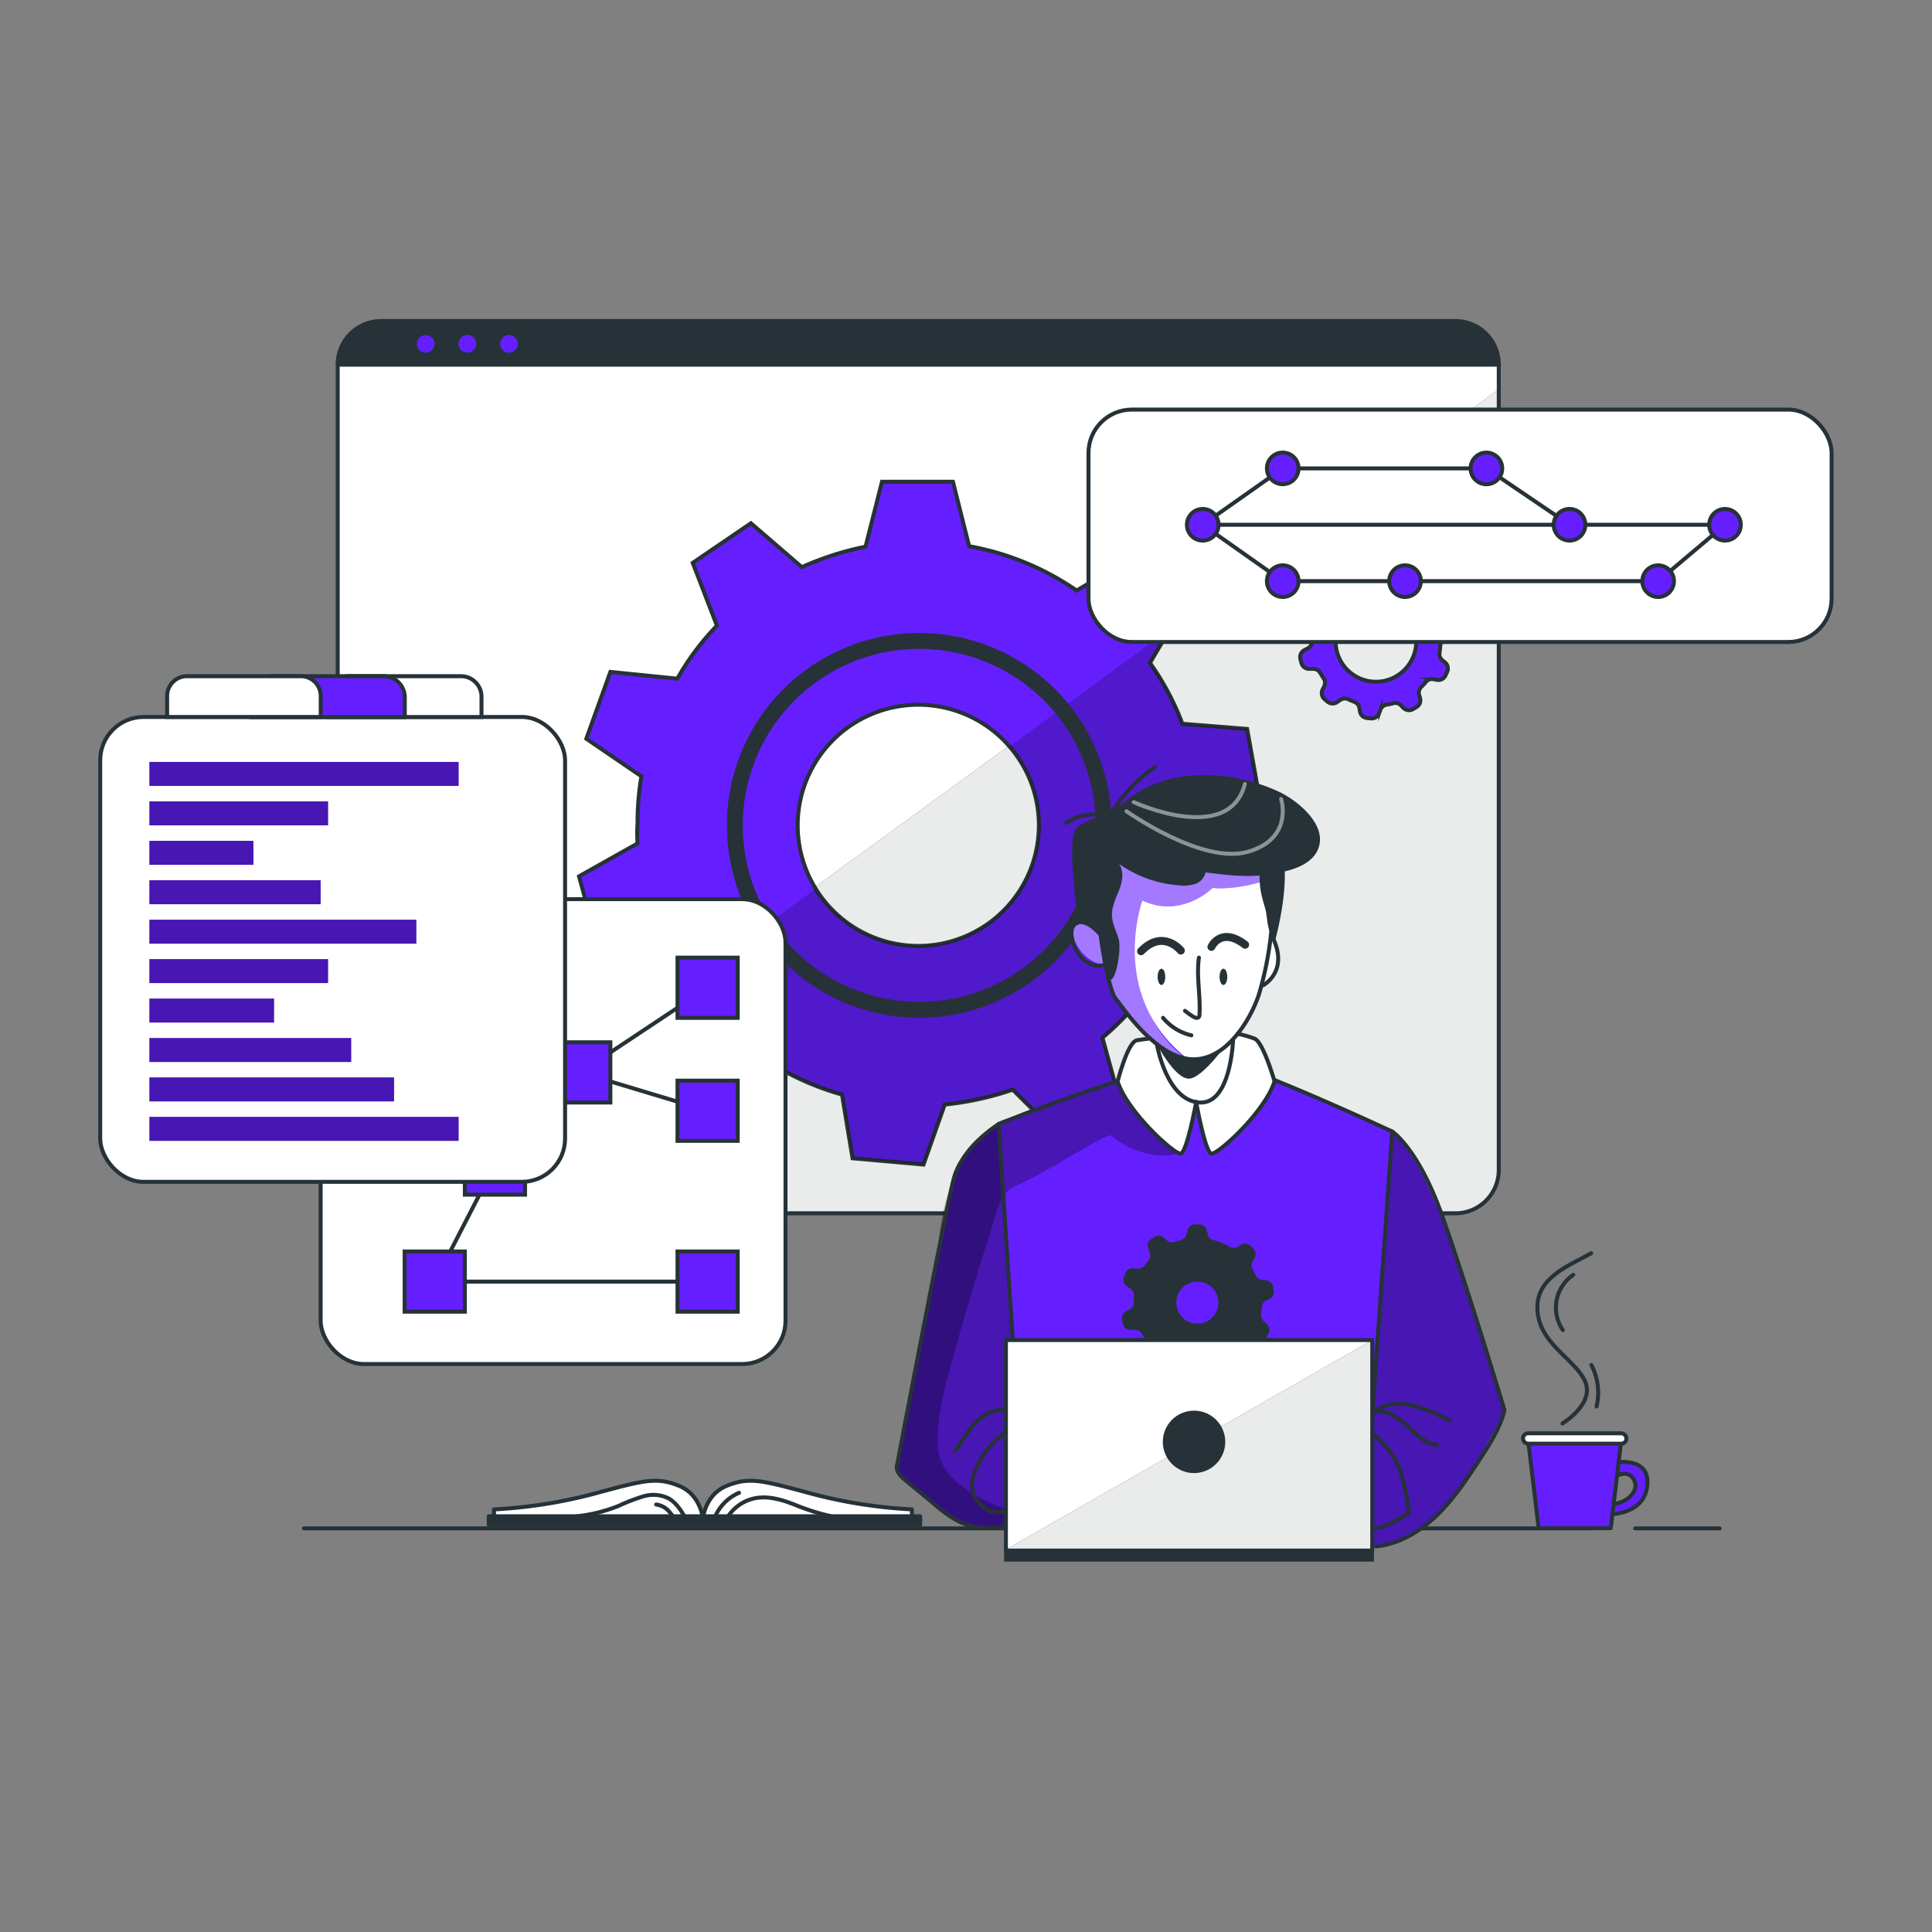 <?xml version="1.0" encoding="UTF-8"?>
<svg xmlns="http://www.w3.org/2000/svg" viewBox="0 0 500 500">
  <rect x="0" y="0" width="500" height="500" fill="#808080" stroke="none"/>
  <g id="freepik--Window--inject-32">
    <path d="M387.88,94.31V302.77A11.22,11.22,0,0,1,376.65,314h-278A11.21,11.21,0,0,1,87.4,302.77V94.31A11.22,11.22,0,0,1,98.62,83.08h278A11.22,11.22,0,0,1,387.88,94.31Z" style="fill:#fff"></path>
    <path d="M387.88,100.75v202A11.22,11.22,0,0,1,376.65,314h-278a11.1,11.1,0,0,1-3.12-.44Z" style="fill:#263238"></path>
    <path d="M387.88,100.75v202A11.22,11.22,0,0,1,376.65,314h-278a11.1,11.1,0,0,1-3.12-.44Z" style="fill:#fff;opacity:0.9"></path>
    <path d="M310.81,213.6,326,206.76l-3.24-18.11L306,187.31a68.67,68.67,0,0,0-8.39-15.75l5.24-8.87,3.35-5.69-13-12.9-14.55,8.74a71.24,71.24,0,0,0-27.84-11.48l-4.19-16.68H228.26L224,141.48a77.09,77.09,0,0,0-16.48,5.3l-13.19-11.36-15.05,10.25,6.26,16.25a68.07,68.07,0,0,0-10.25,13.72l-17.32-1.75-6.23,17.29L166,200.91a70.22,70.22,0,0,0-1,12.29,36,36,0,0,0,0,5.09l-15.14,8.5,4.8,17.71h17.1a72.69,72.69,0,0,0,5.74,10.13q1.68,2.47,3.55,4.81l-7.38,15.25,14.13,11.85,13.63-10.21a71.77,71.77,0,0,0,16.48,6.95l2.73,16.48L239,301.39l5.5-15.54A77.67,77.67,0,0,0,262.1,282l11.65,11.64,15.95-9.2-4.39-15.88a71.86,71.86,0,0,0,12.28-13.26l16.16,2.9,7.78-16.66-12.7-10.24A73.29,73.29,0,0,0,310.81,213.6Zm-41.95,0a31.21,31.21,0,1,1-9.21-22.14c.56.56,1.11,1.14,1.61,1.75a31,31,0,0,1,7.6,20.19Z" style="fill:#651FFF;stroke:#263238;stroke-miterlimit:10;stroke-width:1.029px"></path>
    <path d="M308.83,231.25l12.7,10.24-7.78,16.66-16.16-2.9a71.86,71.86,0,0,1-12.28,13.26l4.39,15.88-15.95,9.2L262.1,282a77.67,77.67,0,0,1-17.62,3.9L239,301.39l-18.35-1.63-2.73-16.48a71.77,71.77,0,0,1-16.48-6.95l-13.63,10.21-14.13-11.85L181,259.44q-1.87-2.34-3.55-4.81L211.07,230a31.23,31.23,0,0,0,57.79-16.41v-.2a31,31,0,0,0-7.6-20.19l41.63-30.52-5.24,8.87A68.67,68.67,0,0,1,306,187.31l16.68,1.34L326,206.76l-15.15,6.84A73.29,73.29,0,0,1,308.83,231.25Z" style="opacity:0.2"></path>
    <path d="M373.92,165.46l.76-.35a2.06,2.06,0,0,0,1.2-2.26l-.16-.93a2.06,2.06,0,0,0-1.89-1.72l-.92-.07A2.07,2.07,0,0,1,371.2,159c-.25-.53-.51-1-.8-1.53a2.05,2.05,0,0,1,0-2.06l.47-.8a2.1,2.1,0,0,0-.33-2.54l-.66-.66a2,2,0,0,0-2.55-.31l-.81.48a2.05,2.05,0,0,1-2.06,0,16.61,16.61,0,0,0-4.19-1.7,2.06,2.06,0,0,1-1.48-1.51l-.24-1a2.05,2.05,0,0,0-2.06-1.59h-.92a2.05,2.05,0,0,0-2.06,1.58l-.26,1a2.08,2.08,0,0,1-1.45,1.49c-.52.14-1,.3-1.51.48a2.06,2.06,0,0,1-2.06-.38l-.83-.71a2.06,2.06,0,0,0-2.53-.14l-.73.49a2.07,2.07,0,0,0-.77,2.48l.37,1a2.08,2.08,0,0,1-.32,2.06c-.33.39-.64.8-.93,1.22a2,2,0,0,1-1.91.89l-1-.1a2.06,2.06,0,0,0-2.17,1.37l-.33.91a2.06,2.06,0,0,0,.75,2.41l.95.67a2.06,2.06,0,0,1,.86,1.88,14.64,14.64,0,0,0-.08,1.62h0a2.15,2.15,0,0,1-1,1.75l-1,.53a2.06,2.06,0,0,0-1,2.38l.24.9a2.06,2.06,0,0,0,2.06,1.54h1a2.06,2.06,0,0,1,1.8,1c.28.49.58,1,.89,1.43a2.06,2.06,0,0,1,.16,2.06l-.42.87a2.06,2.06,0,0,0,.54,2.51l.71.6a2.06,2.06,0,0,0,2.57.09l.73-.51a2.06,2.06,0,0,1,2.06-.2c.52.25,1.05.48,1.6.68a2.05,2.05,0,0,1,1.31,1.59l.15.89a2.05,2.05,0,0,0,1.9,1.72l.94.09a2.07,2.07,0,0,0,2.14-1.39l.29-.81a2.08,2.08,0,0,1,1.6-1.35,14.8,14.8,0,0,0,1.73-.37,2,2,0,0,1,2,.55l.61.62a2.06,2.06,0,0,0,2.52.34l.82-.47a2.06,2.06,0,0,0,1-2.37l-.23-.81a2.07,2.07,0,0,1,.52-2.06,16.87,16.87,0,0,0,1.22-1.32,2,2,0,0,1,2-.7l.82.15a2,2,0,0,0,2.27-1.17l.39-.85a2.05,2.05,0,0,0-.58-2.51l-.62-.5a2.06,2.06,0,0,1-.76-1.92,16.33,16.33,0,0,0,.19-1.85A2.06,2.06,0,0,1,373.92,165.46Zm-7.39.54a10.44,10.44,0,1,1-10.44-10.44h0a10.41,10.41,0,0,1,10.42,10.37Z" style="fill:#651FFF;stroke:#263238;stroke-miterlimit:10;stroke-width:1.029px"></path>
    <path d="M387.88,94.31v.57H87.4v-.57A11.22,11.22,0,0,1,98.62,83.08h278A11.22,11.22,0,0,1,387.88,94.31Z" style="fill:#263238"></path>
    <path d="M387.88,94.31V302.77A11.22,11.22,0,0,1,376.65,314h-278A11.22,11.22,0,0,1,87.4,302.77V94.31A11.22,11.22,0,0,1,98.62,83.08h278A11.22,11.22,0,0,1,387.88,94.31Z" style="fill:none;stroke:#263238;stroke-linecap:round;stroke-linejoin:round;stroke-width:1.029px"></path>
    <line x1="87.4" y1="94.31" x2="387.88" y2="94.31" style="fill:none;stroke:#263238;stroke-linecap:round;stroke-linejoin:round;stroke-width:1.029px"></line>
    <path d="M112.45,89a2.28,2.28,0,1,1-2.28-2.28A2.28,2.28,0,0,1,112.45,89Z" style="fill:#651FFF"></path>
    <path d="M123.24,89A2.28,2.28,0,1,1,121,86.7,2.28,2.28,0,0,1,123.24,89Z" style="fill:#651FFF"></path>
    <path d="M134,89a2.28,2.28,0,1,1-2.28-2.28A2.28,2.28,0,0,1,134,89Z" style="fill:#651FFF"></path>
    <path d="M285.63,213.6a47.73,47.73,0,1,1-47.73-47.73h0a47.73,47.73,0,0,1,47.73,47.43Z" style="fill:none;stroke:#263238;stroke-miterlimit:10;stroke-width:4.117px"></path>
  </g>
  <g id="freepik--Graphics--inject-32">
    <rect x="281.7" y="106" width="192.32" height="60.15" rx="11.22" style="fill:#fff;stroke:#263238;stroke-miterlimit:10;stroke-width:1.029px"></rect>
    <line x1="315.36" y1="135.81" x2="446.43" y2="135.81" style="fill:none;stroke:#263238;stroke-miterlimit:10;stroke-width:1.029px"></line>
    <polyline points="311.27 135.81 331.97 121.22 384.69 121.22 406.2 135.81" style="fill:none;stroke:#263238;stroke-miterlimit:10;stroke-width:1.029px"></polyline>
    <path d="M410.28,135.81a4.09,4.09,0,1,1-4.08-4.09A4.09,4.09,0,0,1,410.28,135.81Z" style="fill:#651FFF;stroke:#263238;stroke-miterlimit:10;stroke-width:1.029px"></path>
    <circle cx="331.97" cy="121.22" r="4.09" style="fill:#651FFF;stroke:#263238;stroke-miterlimit:10;stroke-width:1.029px"></circle>
    <path d="M388.77,121.22a4.09,4.09,0,1,1-4.08-4.08A4.09,4.09,0,0,1,388.77,121.22Z" style="fill:#651FFF;stroke:#263238;stroke-miterlimit:10;stroke-width:1.029px"></path>
    <polyline points="311.27 135.81 331.97 150.4 429.13 150.4 446.43 135.81" style="fill:none;stroke:#263238;stroke-miterlimit:10;stroke-width:1.029px"></polyline>
    <path d="M367.71,150.4a4.09,4.09,0,1,1-4.09-4.09A4.09,4.09,0,0,1,367.71,150.4Z" style="fill:#651FFF;stroke:#263238;stroke-miterlimit:10;stroke-width:1.029px"></path>
    <path d="M336.06,150.4a4.09,4.09,0,1,1-4.09-4.09A4.09,4.09,0,0,1,336.06,150.4Z" style="fill:#651FFF;stroke:#263238;stroke-miterlimit:10;stroke-width:1.029px"></path>
    <path d="M433.22,150.4a4.09,4.09,0,1,1-4.09-4.09A4.09,4.09,0,0,1,433.22,150.4Z" style="fill:#651FFF;stroke:#263238;stroke-miterlimit:10;stroke-width:1.029px"></path>
    <circle cx="446.43" cy="135.81" r="4.09" style="fill:#651FFF;stroke:#263238;stroke-miterlimit:10;stroke-width:1.029px"></circle>
    <path d="M315.36,135.81a4.09,4.09,0,1,1-4.08-4.09A4.09,4.09,0,0,1,315.36,135.81Z" style="fill:#651FFF;stroke:#263238;stroke-miterlimit:10;stroke-width:1.029px"></path>
    <rect x="82.98" y="232.7" width="120.31" height="120.31" rx="11.22" style="fill:#fff;stroke:#263238;stroke-miterlimit:10;stroke-width:1.029px"></rect>
    <polyline points="128.09 301.39 112.51 331.68 183.13 331.68" style="fill:none;stroke:#263238;stroke-linecap:round;stroke-linejoin:round;stroke-width:1.029px"></polyline>
    <polyline points="183.13 255.63 150.17 277.54 183.13 287.46" style="fill:none;stroke:#263238;stroke-linecap:round;stroke-linejoin:round;stroke-width:1.029px"></polyline>
    <rect x="175.34" y="247.84" width="15.58" height="15.58" style="fill:#651FFF;stroke:#263238;stroke-miterlimit:10;stroke-width:1.029px"></rect>
    <rect x="175.34" y="279.67" width="15.58" height="15.58" style="fill:#651FFF;stroke:#263238;stroke-miterlimit:10;stroke-width:1.029px"></rect>
    <rect x="142.38" y="269.75" width="15.58" height="15.58" style="fill:#651FFF;stroke:#263238;stroke-miterlimit:10;stroke-width:1.029px"></rect>
    <rect x="120.3" y="293.6" width="15.58" height="15.58" style="fill:#651FFF;stroke:#263238;stroke-miterlimit:10;stroke-width:1.029px"></rect>
    <rect x="104.72" y="323.88" width="15.58" height="15.58" style="fill:#651FFF;stroke:#263238;stroke-miterlimit:10;stroke-width:1.029px"></rect>
    <rect x="175.34" y="323.88" width="15.58" height="15.58" style="fill:#651FFF;stroke:#263238;stroke-miterlimit:10;stroke-width:1.029px"></rect>
    <rect x="25.93" y="185.55" width="120.31" height="120.31" rx="11.22" style="fill:#fff;stroke:#263238;stroke-miterlimit:10;stroke-width:1.029px"></rect>
    <rect x="38.66" y="197.19" width="80.03" height="6.2" style="fill:#651FFF"></rect>
    <rect x="38.66" y="207.4" width="46.24" height="6.2" style="fill:#651FFF"></rect>
    <rect x="38.66" y="217.61" width="26.93" height="6.2" style="fill:#651FFF"></rect>
    <rect x="38.66" y="227.81" width="44.32" height="6.2" style="fill:#651FFF"></rect>
    <rect x="38.66" y="238.02" width="69.09" height="6.2" style="fill:#651FFF"></rect>
    <rect x="38.66" y="248.22" width="46.24" height="6.2" style="fill:#651FFF"></rect>
    <rect x="38.66" y="258.43" width="32.26" height="6.2" style="fill:#651FFF"></rect>
    <rect x="38.66" y="268.64" width="52.23" height="6.2" style="fill:#651FFF"></rect>
    <rect x="38.66" y="278.84" width="63.32" height="6.2" style="fill:#651FFF"></rect>
    <rect x="38.66" y="289.05" width="80.03" height="6.2" style="fill:#651FFF"></rect>
    <rect x="38.66" y="197.19" width="80.03" height="6.2" style="opacity:0.3"></rect>
    <rect x="38.66" y="207.4" width="46.24" height="6.2" style="opacity:0.3"></rect>
    <rect x="38.66" y="217.61" width="26.93" height="6.2" style="opacity:0.3"></rect>
    <rect x="38.66" y="227.81" width="44.32" height="6.2" style="opacity:0.3"></rect>
    <rect x="38.66" y="238.02" width="69.09" height="6.2" style="opacity:0.3"></rect>
    <rect x="38.66" y="248.22" width="46.24" height="6.2" style="opacity:0.3"></rect>
    <rect x="38.66" y="258.43" width="32.26" height="6.2" style="opacity:0.3"></rect>
    <rect x="38.66" y="268.64" width="52.23" height="6.2" style="opacity:0.3"></rect>
    <rect x="38.66" y="278.84" width="63.32" height="6.2" style="opacity:0.3"></rect>
    <rect x="38.66" y="289.05" width="80.03" height="6.2" style="opacity:0.3"></rect>
    <path d="M90.19,175h29.12a5.3,5.3,0,0,1,5.3,5.3v5.27a0,0,0,0,1,0,0H84.89a0,0,0,0,1,0,0v-5.27A5.3,5.3,0,0,1,90.19,175Z" style="fill:#fff;stroke:#263238;stroke-miterlimit:10;stroke-width:1.029px"></path>
    <path d="M70.5,175H99.28a5.48,5.48,0,0,1,5.48,5.48v5.1a0,0,0,0,1,0,0H65a0,0,0,0,1,0,0v-5.1A5.48,5.48,0,0,1,70.5,175Z" style="fill:#651FFF;stroke:#263238;stroke-miterlimit:10;stroke-width:1.029px"></path>
    <path d="M48.37,175H77.85A5.13,5.13,0,0,1,83,180.1v5.45a0,0,0,0,1,0,0H43.25a0,0,0,0,1,0,0V180.1A5.13,5.13,0,0,1,48.37,175Z" style="fill:#fff;stroke:#263238;stroke-miterlimit:10;stroke-width:1.029px"></path>
  </g>
  <g id="freepik--Table--inject-32">
    <line x1="423.18" y1="395.54" x2="445.05" y2="395.54" style="fill:none;stroke:#263238;stroke-linecap:round;stroke-linejoin:round;stroke-width:1.029px"></line>
    <line x1="78.67" y1="395.54" x2="411.67" y2="395.54" style="fill:none;stroke:#263238;stroke-linecap:round;stroke-linejoin:round;stroke-width:1.029px"></line>
    <g id="freepik--Coffee--inject-189--inject-32">
      <path d="M417.18,382.73s3.87-3.17,5.72.29c1.59,3-2.22,6.35-6.57,6.35v2.53s9.32.25,10-7.6-9.19-5.68-9.19-5.68Z" style="fill:#651FFF;stroke:#263238;stroke-linecap:round;stroke-linejoin:round;stroke-width:1.029px"></path>
      <polygon points="416.86 395.49 398.2 395.49 395.4 372.06 419.66 372.06 416.86 395.49" style="fill:#651FFF;stroke:#263238;stroke-linecap:round;stroke-linejoin:round;stroke-width:1.029px"></polygon>
      <rect x="394.16" y="370.94" width="26.74" height="2.68" rx="1.28" style="fill:#fff;stroke:#263238;stroke-linecap:round;stroke-linejoin:round;stroke-width:1.029px"></rect>
    </g>
    <path d="M404.36,368.39s8.58-5.15,5.78-11.06-12.27-9.8-12.27-19c0-7.92,8.42-10.85,13.92-14" style="fill:none;stroke:#263238;stroke-linecap:round;stroke-linejoin:round;stroke-width:1.029px"></path>
    <path d="M407.18,329.92a10.27,10.27,0,0,0-2.72,14.3" style="fill:none;stroke:#263238;stroke-linecap:round;stroke-linejoin:round;stroke-width:1.029px"></path>
    <path d="M411.85,353.27A15.51,15.51,0,0,1,413.19,364" style="fill:none;stroke:#263238;stroke-linecap:round;stroke-linejoin:round;stroke-width:1.029px"></path>
    <path d="M182,393.6s-.39-6.72-6.32-9.09-9.1-1.39-22.33,2.17a126.49,126.49,0,0,1-25.5,3.95v3Z" style="fill:#fff;stroke:#263238;stroke-linecap:round;stroke-linejoin:round;stroke-width:1.029px"></path>
    <path d="M181.81,393.6s.39-6.72,6.32-9.09,9.09-1.39,22.33,2.17A126.28,126.28,0,0,0,236,390.63v3Z" style="fill:#fff;stroke:#263238;stroke-linecap:round;stroke-linejoin:round;stroke-width:1.029px"></path>
    <rect x="126.49" y="392.41" width="111.66" height="2.17" style="fill:#263238;stroke:#263238;stroke-linecap:round;stroke-linejoin:round;stroke-width:1.029px"></rect>
    <path d="M184.69,393.48a11.89,11.89,0,0,1,6.57-7.14" style="fill:none;stroke:#263238;stroke-linecap:round;stroke-linejoin:round;stroke-width:1.029px"></path>
    <path d="M188.07,393a11,11,0,0,1,7.43-5.28c3.69-.68,7.45.59,10.93,2S216,393,219.72,393" style="fill:none;stroke:#263238;stroke-linecap:round;stroke-linejoin:round;stroke-width:1.029px"></path>
    <path d="M149.4,392.39a40.34,40.34,0,0,0,10.77-2.7,47.15,47.15,0,0,1,6.42-2.46,8.87,8.87,0,0,1,6.66.67,9.1,9.1,0,0,1,2.29,2.13,16,16,0,0,1,2.17,3.65" style="fill:none;stroke:#263238;stroke-linecap:round;stroke-linejoin:round;stroke-width:1.029px"></path>
    <path d="M169.82,389.37A5.29,5.29,0,0,1,173,391a16.1,16.1,0,0,1,2.11,2.94" style="fill:none;stroke:#263238;stroke-linecap:round;stroke-linejoin:round;stroke-width:1.029px"></path>
  </g>
  <g id="freepik--Character--inject-32">
    <path d="M266.6,392.52a33.09,33.09,0,0,1-13,3c-6.92,0-21-14.3-21-14.3s-.51-1.54.59-7.3,11.44-58.61,11.44-58.61,1.22-12.3,8.21-19.85,20.71-10.24,20.71-10.24,30.34-13.21,47.36-9.13c17,6.75,35.57,13.61,41.77,18.93s21.44,48,26.72,69.92c0,0-11.63,24.71-22.48,31.65s-37,4.68-37,4.68Z" style="fill:#651FFF"></path>
    <path d="M262.75,349.57l-4.39-58.25a19.12,19.12,0,0,0-11.49,13.59c-2.27,10.42-16,74.55-14.3,76.33s10.65,9.45,10.65,9.45,9.65,8.25,19.53,3.32S262.75,349.57,262.75,349.57Z" style="opacity:0.3"></path>
    <path d="M306.31,296.72c-.51,1.74-2.7,2.3-4.52,2.32a21.54,21.54,0,0,1-14.27-5.2c-.72-.63-13.59,7.32-15.07,8.11-2.34,1.26-4.63,2.64-7,3.81-2.22,1.09-4.32,1.63-5.77,3.83a19.76,19.76,0,0,0-2.15,5.2c-3.12,10.22-6.41,20.41-9.25,30.7-2.46,8.91-5.77,18.77-5.63,28.12a14.83,14.83,0,0,0,.14,2c2,11.95,23.82,16.91,23.82,16.91s-7.72,4.73-13,3-17.62-8.79-21.51-15.39l10.71-56s-.13-27,19.33-35,27.1-9.23,27.1-9.23Z" style="opacity:0.3"></path>
    <path d="M378.12,384.81s8.5-9.39,11.25-19.85c0,0-13-42.94-16.38-51s-8.85-17.21-12.68-21.13l-6.22,88.38-1.31,18.6s7,.29,11.85-2S378.12,384.81,378.12,384.81Z" style="opacity:0.3"></path>
    <path d="M352.78,399.84l7.53-107s-36.46-17-46-18.62-55.87,16.64-55.87,16.64l6.74,102.62" style="fill:none;stroke:#263238;stroke-linecap:round;stroke-linejoin:round;stroke-width:1.029px"></path>
    <path d="M287.06,222l-3.74,17.95s-4.8-3.39-5.82.44,2.1,9.1,8.13,9.39c0,0,1.64,8.13,7,13.65a99.72,99.72,0,0,0,8,7.64s2.11,13.63,9,14.15,8.23-5.68,9.62-14.3c0,0,5.95-10.32,7.69-15.9,0,0,7.3-5.09,2.43-12.52,0,0,2.41-17.77-1.78-20.77S294.37,220.26,287.06,222Z" style="fill:#fff"></path>
    <path d="M309.29,286.64s-2.31,11.64-3.75,11.93-7.14-5.15-12.12-11.93-4.21-6.79-4.21-6.79,2.31-8.9,4.21-10.2,8.75-1.14,8.75-1.14l15-.57s5-.71,8.09,1.28,4.59,10.63,4.59,10.63-9,16.59-16.34,18.72A109.11,109.11,0,0,1,309.29,286.64Z" style="fill:#fff"></path>
    <line x1="260.12" y1="374.04" x2="262.11" y2="346.12" style="fill:none;stroke:#263238;stroke-miterlimit:10;stroke-width:1.029px"></line>
    <path d="M329.85,227.14s-8.52,3.3-16.05,2.67c0,0-7.95,8-18.13,3.25,0,0-9.18,24.86,11.87,41.12a36,36,0,0,1-21.91-24.41s-6,.93-8.13-8c0,0-1.73-3.45,6.16-3.47l-.34-17.3,20.27,4.07,14.55-2.13Z" style="fill:#651FFF"></path>
    <path d="M329.85,227.14s-8.52,3.3-16.05,2.67c0,0-7.95,8-18.13,3.25,0,0-7.42,26.62,11,40.67,0,0-16.71-5.79-21.05-24,0,0-5.94-.63-8.13-8,0,0-1.73-3.45,6.16-3.47l-.34-17.3,20.27,4.07,14.55-2.13Z" style="fill:#fff;opacity:0.4"></path>
    <path d="M306.68,261.6a21.61,21.61,0,0,0,2.07,1.48c.47.3,1.18.54,1.51.1a1.11,1.11,0,0,0,.17-.6c.3-4.91-.85-9.87-.15-14.74" style="fill:none;stroke:#263238;stroke-linecap:round;stroke-linejoin:round;stroke-width:1.029px"></path>
    <path d="M313.51,245.05s2.44-5.38,8.73-.55" style="fill:none;stroke:#263238;stroke-linecap:round;stroke-linejoin:round;stroke-width:2.059px"></path>
    <path d="M305.6,246s-4.6-5.72-10.3.18" style="fill:none;stroke:#263238;stroke-linecap:round;stroke-linejoin:round;stroke-width:2.059px"></path>
    <path d="M299.39,270.21s2.45,14.67,11.09,15.12c7,.36,8.38-11.77,8.65-16.11" style="fill:none;stroke:#263238;stroke-linecap:round;stroke-linejoin:round;stroke-width:1.029px"></path>
    <path d="M284.5,241.58s-3.81-4.55-6.39-2.33,1.29,12,7.52,10.52" style="fill:none;stroke:#263238;stroke-linecap:round;stroke-linejoin:round;stroke-width:1.029px"></path>
    <path d="M301,263.42a13.46,13.46,0,0,0,7.32,4.52" style="fill:none;stroke:#263238;stroke-linecap:round;stroke-linejoin:round;stroke-width:1.029px"></path>
    <ellipse cx="300.58" cy="252.81" rx="0.99" ry="2.1" style="fill:#263238"></ellipse>
    <path d="M317.62,252.81c0,1.16-.45,2.1-1,2.1s-1-.94-1-2.1.44-2.11,1-2.11S317.62,251.65,317.62,252.81Z" style="fill:#263238"></path>
    <path d="M309.57,285.21s-2.4,13.07-4,13.36-13.91-10.87-16.33-18.72c0,0,2.6-10.26,5-10.63,1.13-.18,2.43-.35,3.46-.48" style="fill:none;stroke:#263238;stroke-linecap:round;stroke-linejoin:round;stroke-width:1.029px"></path>
    <path d="M309.57,285.21s2.32,13.07,3.94,13.36,13.92-10.87,16.34-18.72c0,0-2.94-10.19-5.17-11.05a27.52,27.52,0,0,0-4.38-1.24" style="fill:none;stroke:#263238;stroke-linecap:round;stroke-linejoin:round;stroke-width:1.029px"></path>
    <path d="M286.81,253.06c1.58,2.74,3.54-6.91,2.71-10-.56-2-1.65-3.94-1.75-6-.1-2.34,1-4.53,1.86-6.72s1.31-4.8,0-6.76a30.57,30.57,0,0,0,15.42,5.53,9.69,9.69,0,0,0,4.22-.34,4.14,4.14,0,0,0,2.74-3c5.2.66,10.35,1.34,15.53.63,4.35-.59,11.11-1.69,13.34-6.13,3.27-6.48-5.15-13.21-10.12-15.48-12-5.49-28.22-6.42-39.06,2.2a39.6,39.6,0,0,1-3.49,2.7c-2.39,1.5-7.83,2.66-9.74,4.75-2.56,2.81.65,24.51.65,24.51s4.18-1.94,5.9,4.53C286.22,247.84,285.21,250.3,286.81,253.06Z" style="fill:#263238"></path>
    <path d="M326.13,225a4.85,4.85,0,0,0-.14.82,22.47,22.47,0,0,0,.87,7.29c.27,1.06.66,2.09.83,3.17.4,2.57.4,5.05,2.3,7.14,0,0,3.64-12.73,2.17-21.83-.17-1-.5-3.7-2.11-3.21-1.18.36-2,2.38-2.52,3.36A16.86,16.86,0,0,0,326.13,225Z" style="fill:#263238"></path>
    <path d="M275.89,213a12.36,12.36,0,0,1,11.17-1.5,39.1,39.1,0,0,1,11.83-13" style="fill:none;stroke:#263238;stroke-linecap:round;stroke-linejoin:round;stroke-width:1.029px"></path>
    <path d="M291.53,209.94s19.6,13.94,31.47,10.49,8.55-13.66,8.55-13.66" style="fill:none;stroke:#fff;stroke-linecap:round;stroke-linejoin:round;stroke-width:1.029px;opacity:0.47"></path>
    <path d="M293.42,207.6s24.61,11.31,28.75-4.7" style="fill:none;stroke:#fff;stroke-linecap:round;stroke-linejoin:round;stroke-width:1.029px;opacity:0.47"></path>
    <path d="M299.39,270.21s4.68,9.09,8.35,8.94,10.4-9.93,10.4-9.93-3.63,4.68-9.14,5.16C305.37,274.7,299.39,270.21,299.39,270.21Z" style="fill:#263238"></path>
    <path d="M327.71,336.58l.76-.35a2.06,2.06,0,0,0,1.19-2.27l-.15-.92a2.05,2.05,0,0,0-1.89-1.72l-.92-.08a2.05,2.05,0,0,1-1.71-1.17c-.25-.52-.51-1-.8-1.52a2.05,2.05,0,0,1,0-2.06l.47-.8a2.13,2.13,0,0,0-.33-2.55l-.66-.65a2,2,0,0,0-2.55-.31l-.81.48a2.05,2.05,0,0,1-2.06,0,16.64,16.64,0,0,0-4.19-1.71,2.06,2.06,0,0,1-1.48-1.5l-.24-1a2,2,0,0,0-2.06-1.58h-.92a2,2,0,0,0-2.06,1.57l-.26,1a2,2,0,0,1-1.45,1.48c-.52.15-1,.3-1.52.49a2.07,2.07,0,0,1-2.05-.38l-.83-.71a2,2,0,0,0-2.53-.15l-.73.5a2,2,0,0,0-.77,2.48l.37,1a2.07,2.07,0,0,1-.32,2.06,14.16,14.16,0,0,0-.93,1.23,2.05,2.05,0,0,1-1.91.88l-1-.09a2,2,0,0,0-2.17,1.37l-.33.9a2.06,2.06,0,0,0,.75,2.41l1,.67a2.09,2.09,0,0,1,.86,1.89,12.31,12.31,0,0,0-.08,1.61h0a2.13,2.13,0,0,1-1,1.75l-1,.54a2.06,2.06,0,0,0-1,2.37l.24.9a2.05,2.05,0,0,0,2.06,1.54h1a2.08,2.08,0,0,1,1.8,1c.28.5.57,1,.89,1.43a2.06,2.06,0,0,1,.16,2.06l-.42.88a2.06,2.06,0,0,0,.54,2.51l.71.6a2.06,2.06,0,0,0,2.56.09l.74-.52a2,2,0,0,1,2-.19c.53.25,1.06.47,1.61.68a2.05,2.05,0,0,1,1.31,1.58l.15.9a2.07,2.07,0,0,0,1.9,1.72l.94.08a2.05,2.05,0,0,0,2.14-1.39l.29-.8a2.07,2.07,0,0,1,1.6-1.35,17.18,17.18,0,0,0,1.73-.37,2.07,2.07,0,0,1,2,.54l.61.62a2.06,2.06,0,0,0,2.52.34l.82-.46a2.06,2.06,0,0,0,1-2.38l-.23-.8a2.07,2.07,0,0,1,.52-2.06,17,17,0,0,0,1.22-1.33,2.06,2.06,0,0,1,2-.7l.83.16a2.06,2.06,0,0,0,2.27-1.18l.39-.84a2.05,2.05,0,0,0-.58-2.51l-.62-.51a2,2,0,0,1-.76-1.91,16.57,16.57,0,0,0,.19-1.85A2.06,2.06,0,0,1,327.71,336.58Zm-12.39.53a5.44,5.44,0,1,1-5.44-5.43h0a5.42,5.42,0,0,1,5.43,5.4Z" style="fill:#263238"></path>
    <path d="M260.33,370.28a20.84,20.84,0,0,1-2.67,2.47,22.4,22.4,0,0,0-5.69,9.08,7.41,7.41,0,0,0,0,4.92c1.21,3,5.05,6,8.12,4.08" style="fill:none;stroke:#263238;stroke-linecap:round;stroke-linejoin:round;stroke-width:1.029px"></path>
    <path d="M260.09,365c-2.93-.46-5.81,1.24-7.81,3.41s-3.39,4.85-5.21,7.18" style="fill:none;stroke:#263238;stroke-linecap:round;stroke-linejoin:round;stroke-width:1.029px"></path>
    <path d="M259.86,395.07a19.81,19.81,0,0,1-11.59-1.24,32.78,32.78,0,0,1-6.42-4.52l-7.6-6.28c-1.22-1-2.57-2.45-2.07-3.95,0,0,12.7-66.93,14.69-74.17,2.31-8.35,11.61-14,11.61-14" style="fill:none;stroke:#263238;stroke-linecap:round;stroke-linejoin:round;stroke-width:1.029px"></path>
    <path d="M355.15,371a21.51,21.51,0,0,1,7.21,9.63,53.21,53.21,0,0,1,2.27,10.93c-2,1.1-6,4-9.48,4" style="fill:none;stroke:#263238;stroke-linecap:round;stroke-linejoin:round;stroke-width:1.029px"></path>
    <path d="M355.58,365.43c3.08-.82,6.13,1.28,8.46,3.46s4.72,4.71,7.89,5.05" style="fill:none;stroke:#263238;stroke-linecap:round;stroke-linejoin:round;stroke-width:1.029px"></path>
    <path d="M356.17,400.21c6-.63,11.4-3.9,15.72-8.07s7.64-9.23,10.93-14.24c2.67-4.06,5.38-8.23,6.55-12.94,0,0-10.53-34.81-16.38-51-6.1-16.83-12.68-21.13-12.68-21.13" style="fill:none;stroke:#263238;stroke-linecap:round;stroke-linejoin:round;stroke-width:1.029px"></path>
    <path d="M355.58,365.43c5.43-4.56,13.76-.87,19.6,2.19" style="fill:none;stroke:#263238;stroke-linecap:round;stroke-linejoin:round;stroke-width:1.029px"></path>
    <rect x="260.33" y="346.8" width="94.81" height="54.49" style="fill:#fff"></rect>
    <rect x="259.86" y="401.29" width="95.72" height="2.85" style="fill:#263238"></rect>
    <polygon points="259.86 401.29 355.15 346.8 355.58 401.29 259.86 401.29" style="fill:#263238"></polygon>
    <polygon points="259.86 401.29 355.15 346.8 355.58 401.29 259.86 401.29" style="fill:#fff;opacity:0.9"></polygon>
    <circle cx="309.02" cy="373.16" r="8.08" transform="translate(-173.36 327.8) rotate(-45)" style="fill:#263238"></circle>
    <rect x="260.33" y="346.8" width="94.81" height="54.49" style="fill:none;stroke:#263238;stroke-linecap:round;stroke-linejoin:round;stroke-width:1.029px"></rect>
    <path d="M284.06,236.06s2.08,19,4.72,22.43,11.12,15.84,20.36,15.65,15.27-12.07,16.78-17.16a88.22,88.22,0,0,0,3.39-19.79" style="fill:none;stroke:#263238;stroke-linecap:round;stroke-linejoin:round;stroke-width:1.029px"></path>
    <path d="M326.88,255s6.85-3.54,2.43-12.52" style="fill:none;stroke:#263238;stroke-linecap:round;stroke-linejoin:round;stroke-width:1.029px"></path>
  </g>
</svg>
